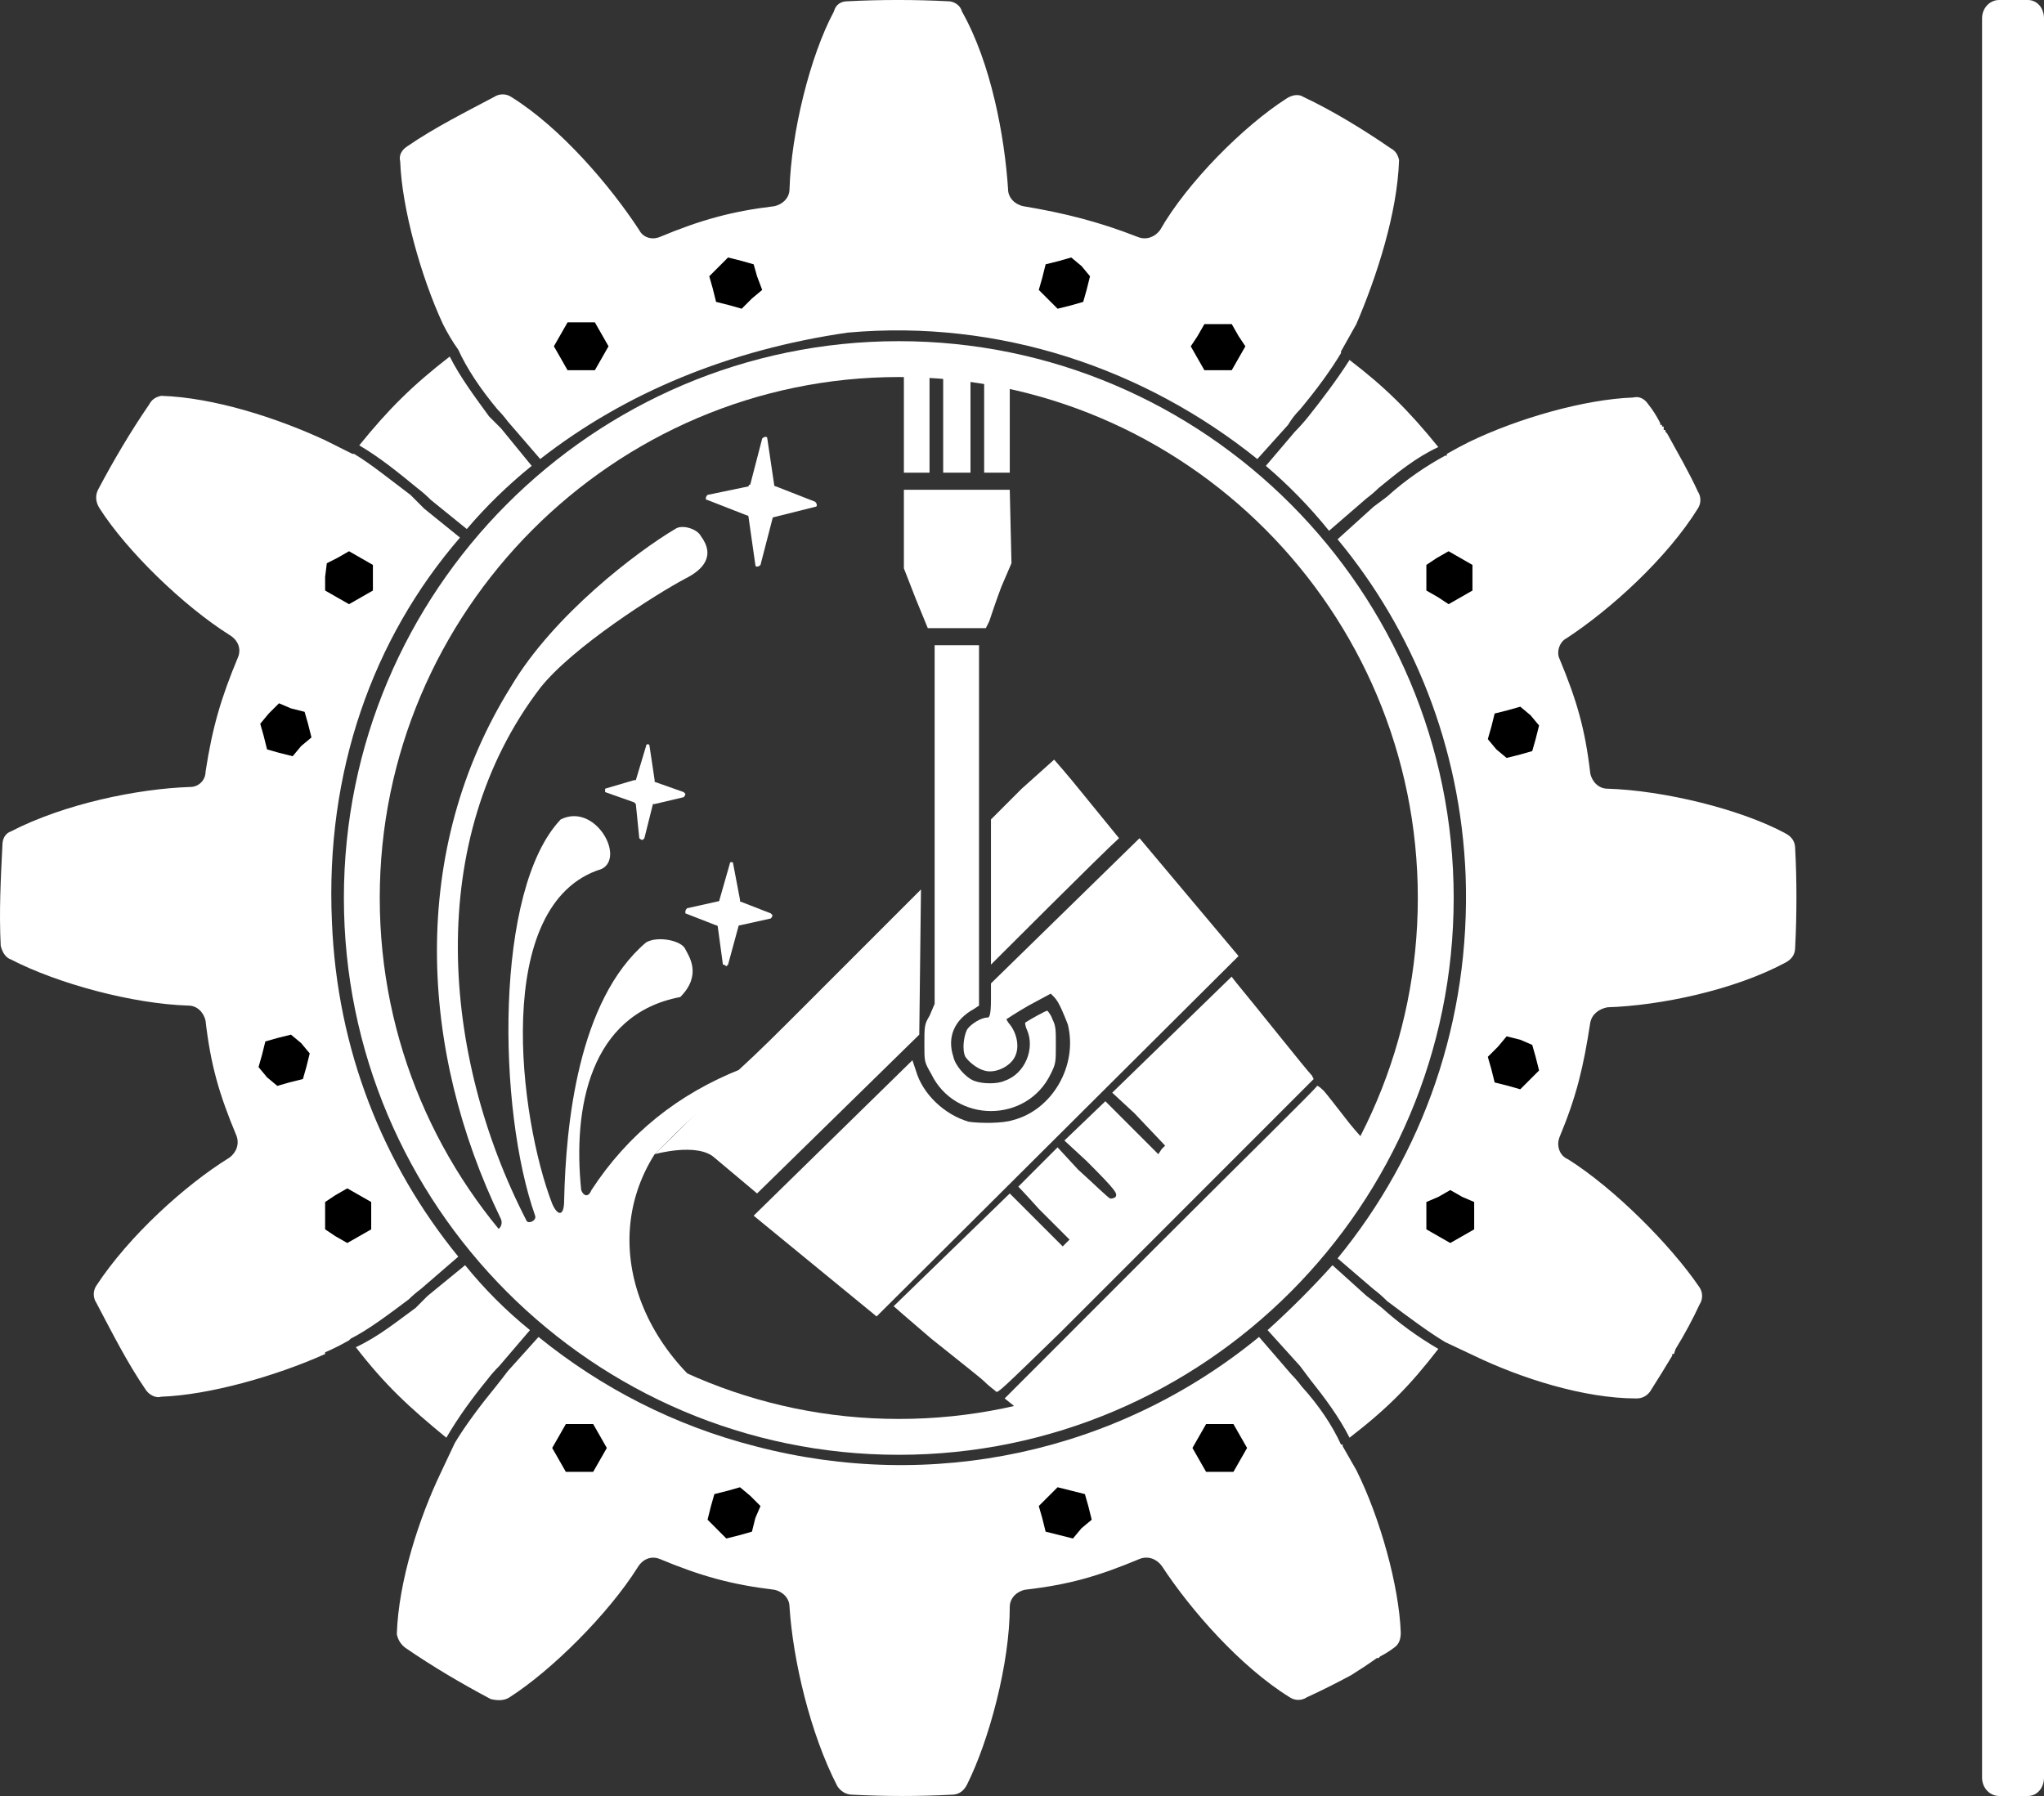 <?xml version="1.0" encoding="UTF-8"?> <svg xmlns="http://www.w3.org/2000/svg" width="66" height="58" viewBox="0 0 66 58" fill="none"><rect x="0" y="0" width="66" height="58" fill="#333333" stroke="none"/><path d="M64 57.403V0.597C64 0.246 64.261 0 64.551 0H65.478C65.768 0 66 0.246 66 0.597V57.403C66 57.754 65.768 58 65.478 58H64.551C64.261 58 64 57.754 64 57.403Z" fill="white"></path><path d="M24.997 51.339C23.619 51.174 22.626 50.898 21.303 50.346C21.027 50.236 20.752 50.346 20.587 50.622C19.649 52.112 17.83 53.932 16.452 54.814C16.286 54.925 16.066 54.925 15.845 54.87C14.908 54.373 13.971 53.822 13.089 53.215C12.942 53.105 12.85 52.957 12.813 52.773C12.868 51.064 13.53 49.023 14.246 47.533L14.688 46.596C15.018 46.044 15.514 45.382 16.011 44.776C16.158 44.592 16.286 44.426 16.397 44.279L17.389 43.176C19.429 44.831 21.799 46.044 24.39 46.706C30.069 48.195 36.078 46.927 40.654 43.176L41.701 44.389C41.812 44.5 41.922 44.628 42.032 44.776C42.584 45.382 43.025 46.044 43.3 46.651H43.355V46.706C43.502 46.964 43.649 47.221 43.796 47.478C44.568 49.023 45.175 51.229 45.23 52.718C45.23 52.939 45.175 53.105 45.009 53.215C44.862 53.325 44.715 53.417 44.568 53.491L44.513 53.546H44.458C44.201 53.73 43.925 53.914 43.631 54.097C43.153 54.355 42.675 54.594 42.197 54.814C42.032 54.925 41.812 54.925 41.646 54.814C40.047 53.822 38.449 52.001 37.511 50.567C37.346 50.346 37.071 50.236 36.795 50.346C35.472 50.898 34.535 51.174 33.101 51.339C32.825 51.395 32.605 51.615 32.605 51.891C32.605 53.711 31.943 56.194 31.227 57.628C31.116 57.848 30.951 57.959 30.73 57.959C29.683 58.014 28.58 58.014 27.533 57.959C27.312 57.959 27.147 57.848 27.037 57.683C26.155 55.973 25.603 53.601 25.493 51.891C25.493 51.615 25.273 51.395 24.997 51.339ZM40.93 42.955C41.664 42.293 42.363 41.595 43.025 40.859L44.127 41.852C44.274 41.962 44.44 42.091 44.623 42.238C45.175 42.735 45.781 43.176 46.443 43.562C45.505 44.776 44.789 45.493 43.576 46.43C43.245 45.768 42.749 45.106 42.308 44.555C42.197 44.408 42.087 44.261 41.977 44.114L40.93 42.955ZM43.19 40.638C45.947 37.274 47.49 32.971 47.325 28.283C47.159 24.091 45.616 20.34 43.19 17.416L44.348 16.368C44.495 16.258 44.642 16.148 44.789 16.038C45.395 15.486 46.057 15.045 46.663 14.714H46.718V14.658C46.976 14.511 47.214 14.383 47.435 14.273C49.034 13.5 51.184 12.893 52.728 12.838C52.948 12.783 53.113 12.893 53.224 13.059C53.371 13.243 53.499 13.445 53.609 13.666V13.721H53.665V13.776H53.72V13.831V13.886H53.775V13.941L53.83 13.997C54.161 14.603 54.547 15.265 54.822 15.872C54.933 16.038 54.933 16.258 54.822 16.424C53.83 18.023 52.011 19.678 50.577 20.616C50.357 20.726 50.247 21.057 50.357 21.278C50.908 22.601 51.184 23.539 51.349 24.973C51.404 25.249 51.625 25.47 51.901 25.47C53.72 25.525 56.201 26.132 57.634 26.904C57.855 27.014 57.965 27.18 57.965 27.4C58.02 28.393 58.02 29.552 57.965 30.599C57.965 30.82 57.855 30.986 57.634 31.096C55.98 31.979 53.609 32.475 51.901 32.53C51.625 32.585 51.404 32.751 51.349 33.026C51.129 34.461 50.908 35.398 50.357 36.722C50.247 36.998 50.357 37.329 50.633 37.439C52.121 38.377 53.94 40.197 54.878 41.576C54.988 41.742 54.988 41.962 54.878 42.128C54.657 42.606 54.4 43.084 54.106 43.562L54.051 43.727H53.995V43.783C53.775 44.15 53.536 44.536 53.279 44.941C53.169 45.088 53.021 45.162 52.838 45.162C51.129 45.162 49.089 44.5 47.6 43.783L46.663 43.341C46.112 43.01 45.45 42.514 44.789 42.017C44.642 41.87 44.495 41.742 44.348 41.631L43.19 40.638ZM14.412 46.43C13.199 45.437 12.427 44.72 11.49 43.507C12.207 43.176 12.813 42.679 13.42 42.238C13.53 42.128 13.658 41.999 13.805 41.852L15.018 40.859C15.643 41.631 16.341 42.33 17.113 42.955L16.121 44.114C15.974 44.261 15.845 44.408 15.735 44.555C15.239 45.162 14.798 45.768 14.412 46.43ZM11.325 43.231L11.269 43.286C11.012 43.433 10.755 43.562 10.498 43.672V43.727C8.899 44.445 6.749 45.051 5.205 45.106C5.04 45.162 4.819 45.051 4.709 44.886C4.102 44.003 3.606 43.01 3.11 42.073C3 41.907 3 41.687 3.11 41.521C4.158 39.921 5.977 38.267 7.41 37.384C7.631 37.219 7.741 36.943 7.631 36.667C7.079 35.343 6.804 34.405 6.638 32.971C6.583 32.696 6.363 32.475 6.087 32.475C4.268 32.42 1.842 31.758 0.354 30.986C0.188 30.93 0.078 30.765 0.023 30.544C-0.032 29.441 0.023 28.393 0.078 27.29C0.078 27.069 0.188 26.904 0.354 26.849C2.063 25.966 4.433 25.47 6.142 25.415C6.418 25.415 6.638 25.194 6.638 24.918C6.859 23.484 7.135 22.546 7.686 21.223C7.796 20.947 7.686 20.671 7.41 20.506C5.922 19.568 4.102 17.803 3.22 16.424C3.11 16.258 3.055 16.038 3.165 15.817C3.661 14.879 4.213 13.941 4.819 13.059C4.893 12.912 5.022 12.82 5.205 12.783C6.914 12.838 8.954 13.5 10.498 14.217L11.38 14.658H11.435C11.986 14.989 12.593 15.486 13.254 15.982C13.401 16.129 13.548 16.276 13.695 16.424L14.853 17.361C12.041 20.616 10.498 24.918 10.718 29.772C10.883 33.909 12.372 37.605 14.798 40.583L13.585 41.631C13.438 41.742 13.309 41.852 13.199 41.962C12.537 42.459 11.876 42.955 11.325 43.231ZM11.6 14.383C12.537 13.224 13.309 12.452 14.522 11.514C14.853 12.176 15.349 12.838 15.79 13.445C15.9 13.555 16.029 13.684 16.176 13.831L17.168 15.045C16.396 15.67 15.698 16.35 15.073 17.085L13.916 16.148C13.768 16.001 13.622 15.872 13.475 15.762C12.868 15.265 12.262 14.769 11.6 14.383ZM14.798 11.294C14.614 11.037 14.449 10.761 14.302 10.466C13.585 8.922 12.978 6.716 12.923 5.226C12.868 5.006 12.978 4.84 13.144 4.73C14.026 4.123 15.018 3.627 15.956 3.13C16.121 3.02 16.341 3.02 16.507 3.13C18.106 4.123 19.704 5.999 20.642 7.433C20.752 7.653 21.027 7.764 21.303 7.653C22.626 7.102 23.619 6.826 24.997 6.66C25.273 6.605 25.493 6.385 25.493 6.109C25.548 4.289 26.155 1.806 26.926 0.372C26.982 0.152 27.147 0.041 27.368 0.041C28.415 -0.014 29.573 -0.014 30.62 0.041C30.785 0.041 31.006 0.152 31.061 0.372C31.998 2.027 32.439 4.399 32.55 6.109C32.55 6.385 32.77 6.605 33.046 6.66C34.369 6.881 35.472 7.157 36.74 7.653C37.015 7.764 37.291 7.653 37.456 7.433C38.338 5.888 40.158 4.068 41.536 3.185C41.701 3.075 41.922 3.02 42.087 3.13C43.025 3.572 44.017 4.178 44.899 4.785C45.046 4.859 45.138 4.987 45.175 5.171C45.12 6.881 44.458 8.922 43.796 10.466L43.3 11.349V11.404C42.969 11.956 42.528 12.562 41.977 13.224C41.83 13.371 41.701 13.537 41.591 13.721L40.599 14.824C36.96 11.901 32.274 10.301 27.368 10.742C23.564 11.294 20.201 12.673 17.444 14.824L16.397 13.611C16.286 13.463 16.176 13.335 16.066 13.224C15.514 12.562 15.073 11.901 14.798 11.294ZM43.576 11.625C44.733 12.507 45.505 13.28 46.443 14.438C45.726 14.769 45.12 15.265 44.513 15.762C44.403 15.872 44.274 15.982 44.127 16.093L42.914 17.141C42.29 16.368 41.609 15.67 40.874 15.045L41.812 13.941C41.959 13.794 42.105 13.629 42.253 13.445C42.694 12.893 43.19 12.232 43.576 11.625Z" fill="white"></path><path d="M23.508 8.315L23.949 8.426L24.335 8.536L24.445 8.922L24.611 9.363L24.28 9.639L23.949 9.97L23.563 9.86L23.122 9.749L23.012 9.308L22.902 8.922L23.233 8.591L23.508 8.315Z" fill="black"></path><path d="M18.326 10.411H18.767H19.208L19.429 10.797L19.649 11.183L19.429 11.569L19.208 11.956H18.767H18.326L18.106 11.569L17.885 11.183L18.106 10.797L18.326 10.411Z" fill="black"></path><path d="M10.553 18.189L10.884 18.023L11.27 17.802L11.655 18.023L12.041 18.244V18.63V19.071L11.655 19.292L11.27 19.512L10.884 19.292L10.498 19.071V18.63L10.553 18.189Z" fill="black"></path><path d="M8.403 23.374L8.678 23.043L9.009 22.712L9.395 22.877L9.836 22.988L9.946 23.374L10.057 23.815L9.726 24.091L9.45 24.422L9.009 24.311L8.623 24.201L8.513 23.76L8.403 23.374Z" fill="black"></path><path d="M8.348 34.461L8.458 34.075L8.568 33.633L8.954 33.523L9.395 33.413L9.726 33.689L10.001 34.02L9.891 34.461L9.781 34.847L9.34 34.957L8.954 35.068L8.623 34.792L8.348 34.461Z" fill="black"></path><path d="M10.498 39.701V39.26V38.818L10.829 38.598L11.214 38.377L11.6 38.598L11.986 38.818V39.26V39.701L11.6 39.922L11.214 40.142L10.829 39.922L10.498 39.701Z" fill="black"></path><path d="M18.271 47.533L18.051 47.147L17.83 46.761L18.051 46.375L18.271 45.989H18.712H19.153L19.374 46.375L19.594 46.761L19.374 47.147L19.153 47.533H18.712H18.271Z" fill="black"></path><path d="M23.453 49.685L23.178 49.409L22.847 49.078L22.957 48.637L23.067 48.251L23.508 48.14L23.894 48.03L24.225 48.306L24.556 48.637L24.39 49.023L24.28 49.464L23.894 49.574L23.453 49.685Z" fill="black"></path><path d="M34.645 49.685L34.204 49.574L33.763 49.464L33.653 49.023L33.542 48.637L33.873 48.306L34.149 48.03L34.59 48.14L35.031 48.251L35.141 48.637L35.251 49.078L34.921 49.354L34.645 49.685Z" fill="black"></path><path d="M39.827 47.533H39.386H38.945L38.724 47.147L38.504 46.761L38.724 46.375L38.945 45.989H39.386H39.827L40.047 46.375L40.268 46.761L40.047 47.147L39.827 47.533Z" fill="black"></path><path d="M47.601 39.701L47.215 39.922L46.829 40.142L46.443 39.922L46.057 39.701V39.26V38.818L46.443 38.653L46.829 38.432L47.215 38.653L47.601 38.818V39.26V39.701Z" fill="black"></path><path d="M49.696 34.571L49.42 34.847L49.089 35.178L48.703 35.068L48.262 34.957L48.152 34.516L48.041 34.13L48.372 33.799L48.648 33.468L49.089 33.578L49.475 33.744L49.585 34.13L49.696 34.571Z" fill="black"></path><path d="M49.696 23.429L49.585 23.87L49.475 24.256L49.089 24.366L48.648 24.477L48.317 24.201L48.041 23.87L48.152 23.484L48.262 23.043L48.703 22.932L49.089 22.822L49.42 23.098L49.696 23.429Z" fill="black"></path><path d="M47.545 18.244V18.63V19.071L47.16 19.292L46.774 19.512L46.443 19.292L46.057 19.071V18.685V18.244L46.388 18.023L46.774 17.802L47.16 18.023L47.545 18.244Z" fill="black"></path><path d="M39.772 10.466L39.992 10.852L40.213 11.184L39.992 11.57L39.772 11.956H39.331H38.89L38.669 11.57L38.449 11.184L38.669 10.852L38.89 10.466H39.331H39.772Z" fill="black"></path><path d="M34.59 8.315L34.921 8.591L35.196 8.922L35.086 9.363L34.976 9.749L34.59 9.86L34.149 9.97L33.873 9.694L33.542 9.363L33.653 8.977L33.763 8.536L34.204 8.426L34.59 8.315Z" fill="black"></path><path d="M15.68 39.59C15.955 39.921 16.286 39.646 16.176 39.37C13.53 33.909 13.199 27.455 16.507 22.16C17.885 19.843 20.586 17.803 21.799 17.085C22.02 16.92 22.516 17.085 22.626 17.306C23.122 17.968 22.681 18.409 22.13 18.685C21.193 19.182 18.491 20.891 17.444 22.215C13.695 27.125 14.246 34.075 17.003 39.425C17.058 39.535 17.334 39.425 17.279 39.26C16.066 35.84 15.955 28.724 18.105 26.463C19.208 25.911 20.2 27.676 19.428 28.062C15.845 29.165 16.782 36.171 17.83 38.873C17.995 39.26 18.216 39.315 18.216 38.763C18.271 36.336 18.657 32.309 20.862 30.434C21.248 30.213 22.02 30.379 22.13 30.655C22.24 30.875 22.681 31.482 21.965 32.199C19.043 32.751 18.491 35.785 18.767 38.432C18.822 38.597 18.988 38.708 19.098 38.432C20.274 36.63 21.891 35.325 23.949 34.516C24.059 34.461 24.114 34.626 24.004 34.736C22.791 35.619 21.965 36.446 21.138 37.274C19.153 40.418 20.972 44.445 24.776 46.154L24.721 46.265C20.935 45.235 17.83 43.268 15.404 40.363C15.569 40.639 15.073 38.929 15.68 39.59Z" fill="white"></path><path d="M21.138 25.194L20.973 24.091C20.973 24.054 20.954 24.035 20.917 24.035C20.88 24.035 20.862 24.054 20.862 24.091L20.531 25.194C20.531 25.194 20.513 25.194 20.476 25.194L19.539 25.47C19.539 25.47 19.539 25.488 19.539 25.525C19.539 25.562 19.539 25.58 19.539 25.58L20.476 25.911C20.476 25.911 20.494 25.929 20.531 25.966L20.642 27.069C20.678 27.106 20.715 27.125 20.752 27.125C20.752 27.125 20.77 27.106 20.807 27.069L21.083 25.966C21.083 25.966 21.101 25.966 21.138 25.966L22.075 25.745C22.112 25.709 22.13 25.672 22.13 25.635C22.13 25.635 22.112 25.617 22.075 25.58L21.138 25.249C21.138 25.249 21.138 25.231 21.138 25.194Z" fill="white"></path><path d="M30.179 26.628V32.42L30.014 32.806C29.848 33.082 29.848 33.137 29.848 33.744C29.848 34.295 29.848 34.295 30.069 34.681C30.841 36.281 33.156 36.281 33.928 34.681C34.093 34.35 34.093 34.295 34.093 33.744C34.093 33.247 34.093 33.137 33.983 32.916C33.928 32.751 33.818 32.64 33.818 32.64C33.763 32.64 33.267 32.916 33.101 33.026C33.101 33.026 33.101 33.137 33.156 33.247C33.432 33.854 33.101 34.681 32.44 34.902C32.219 35.012 31.723 35.012 31.447 34.902C31.172 34.792 30.841 34.406 30.785 34.13C30.565 33.468 30.841 32.916 31.447 32.585L31.612 32.475V26.683V20.836H30.896H30.179V26.628Z" fill="white"></path><path d="M32.991 25.47L31.998 26.463V31.151C32.054 31.096 35.637 27.511 36.133 27.069L34.92 25.58C34.479 25.029 34.038 24.532 34.038 24.532C34.038 24.532 33.542 24.973 32.991 25.47Z" fill="white"></path><path d="M32.329 33.468C32.495 33.633 32.495 33.799 32.329 34.02C31.943 34.461 31.282 33.909 31.613 33.468C31.778 33.247 32.109 33.192 32.329 33.468Z" fill="#002347"></path><path d="M31.998 31.758V32.254C31.998 32.806 31.943 32.861 31.888 32.861C31.668 32.861 31.337 33.082 31.227 33.247C31.116 33.468 31.061 33.909 31.172 34.13C31.282 34.295 31.558 34.516 31.778 34.571C32.109 34.681 32.605 34.461 32.77 34.13C32.936 33.799 32.825 33.358 32.605 33.082C32.55 33.027 32.495 32.916 32.495 32.916C32.495 32.916 32.825 32.696 33.211 32.475L33.928 32.089L34.038 32.199C34.204 32.365 34.369 32.806 34.479 33.082C34.81 34.406 33.983 35.84 32.715 36.171C32.385 36.281 31.668 36.281 31.282 36.226C30.51 36.005 29.793 35.343 29.573 34.571L29.462 34.24L24.335 39.26L28.305 42.514L39.992 30.875L36.795 27.069L31.998 31.758Z" fill="white"></path><path d="M25.879 32.585C25.162 33.302 24.501 33.964 23.894 34.516C22.792 35.674 21.138 37.274 21.138 37.274C21.138 37.274 22.516 36.888 23.067 37.384L24.446 38.542L29.683 33.413L29.738 28.724L25.879 32.585Z" fill="white"></path><path d="M35.913 35.288L36.629 35.95L37.622 36.998L37.511 37.108L37.401 37.274L36.354 36.226L35.692 35.564L34.369 36.833L35.086 37.495C36.078 38.487 36.078 38.542 36.023 38.653C35.968 38.708 35.858 38.708 35.858 38.708C35.802 38.708 35.361 38.267 34.81 37.77L34.148 37.053L32.881 38.322C32.881 38.322 33.046 38.487 33.542 39.039L34.535 40.032L34.424 40.142C34.369 40.197 34.314 40.252 34.314 40.252C34.314 40.252 33.873 39.811 33.322 39.26L32.605 38.542L28.856 42.183C28.893 42.22 29.297 42.569 30.069 43.231C30.896 43.893 31.668 44.5 31.778 44.61C31.943 44.776 32.109 44.886 32.164 44.941C32.219 44.996 32.384 44.831 34.259 43.01C35.361 41.907 37.622 39.646 39.331 37.936L42.418 34.847L42.363 34.736C42.197 34.571 40.489 32.42 39.937 31.758C39.717 31.482 39.772 31.537 39.772 31.537L35.913 35.288Z" fill="white"></path><path d="M42.528 35.067C42.528 35.123 40.213 37.384 37.456 40.142L32.44 45.162L32.715 45.382C32.825 45.493 32.917 45.584 32.991 45.658C37.842 44.5 41.867 41.3 44.182 36.998C44.017 36.777 43.797 36.557 43.576 36.281C43.19 35.785 42.804 35.288 42.749 35.233C42.639 35.123 42.565 35.067 42.528 35.067Z" fill="white"></path><path d="M29.186 18.354L29.573 19.347L29.958 20.285H30.896H31.833L31.943 20.064C31.998 19.899 32.163 19.402 32.329 18.961L32.66 18.189L32.605 15.817H30.896H29.186C29.186 17.472 29.186 16.7 29.186 18.354Z" fill="white"></path><path d="M33.432 12.452V11.735C41.15 13.666 46.828 20.671 46.828 29C46.828 38.818 38.89 46.816 29.021 46.816C19.208 46.816 11.214 38.818 11.214 29C11.214 19.237 19.043 11.294 28.801 11.184V11.9C19.484 12.011 11.931 19.623 11.931 29C11.931 38.432 19.594 46.099 29.021 46.099C38.504 46.099 46.112 38.432 46.112 29C46.112 21.057 40.764 14.383 33.432 12.452Z" fill="#EC1C24"></path><path d="M29.186 11.184H30.014V15.265H29.186V11.184Z" fill="white"></path><path d="M30.455 11.239L31.337 11.349V15.265H30.455V11.239Z" fill="white"></path><path d="M31.778 11.404L32.605 11.57V15.265H31.778V11.404Z" fill="white"></path><path fill-rule="evenodd" clip-rule="evenodd" d="M29.022 46.982C19.153 46.982 11.104 38.929 11.104 29C11.104 19.071 19.153 11.018 29.022 11.018C38.89 11.018 46.939 19.071 46.939 29C46.939 38.929 38.89 46.982 29.022 46.982ZM29.022 12.176C19.815 12.176 12.262 19.733 12.262 29C12.262 38.267 19.815 45.824 29.022 45.824C38.283 45.824 45.781 38.267 45.781 29C45.781 19.733 38.283 12.176 29.022 12.176Z" fill="white"></path><path d="M23.894 29.055L23.674 27.897C23.674 27.86 23.656 27.841 23.619 27.841C23.582 27.841 23.564 27.86 23.564 27.897L23.233 29.055C23.233 29.092 23.215 29.11 23.178 29.11L22.185 29.331C22.148 29.368 22.13 29.404 22.13 29.441C22.13 29.441 22.13 29.46 22.13 29.496L23.122 29.882C23.159 29.882 23.178 29.901 23.178 29.938L23.343 31.151C23.38 31.151 23.416 31.169 23.453 31.206C23.49 31.169 23.509 31.151 23.509 31.151L23.839 29.938C23.839 29.901 23.858 29.882 23.894 29.882L24.887 29.662C24.924 29.625 24.942 29.588 24.942 29.552C24.942 29.552 24.924 29.533 24.887 29.496L23.894 29.11C23.894 29.11 23.894 29.092 23.894 29.055Z" fill="white"></path><path d="M24.997 15.651L24.776 14.162C24.776 14.125 24.758 14.107 24.721 14.107C24.684 14.107 24.648 14.125 24.611 14.162L24.225 15.651C24.188 15.651 24.17 15.67 24.17 15.707L22.847 15.982C22.81 16.019 22.791 16.056 22.791 16.093C22.791 16.13 22.81 16.148 22.847 16.148L24.115 16.644C24.152 16.644 24.17 16.663 24.17 16.7L24.39 18.244C24.39 18.281 24.409 18.299 24.445 18.299C24.482 18.299 24.519 18.281 24.556 18.244L24.942 16.755C24.942 16.718 24.96 16.7 24.997 16.7L26.32 16.368C26.357 16.368 26.375 16.35 26.375 16.313C26.375 16.276 26.357 16.24 26.32 16.203L25.052 15.707C25.015 15.707 24.997 15.688 24.997 15.651Z" fill="white"></path></svg> 